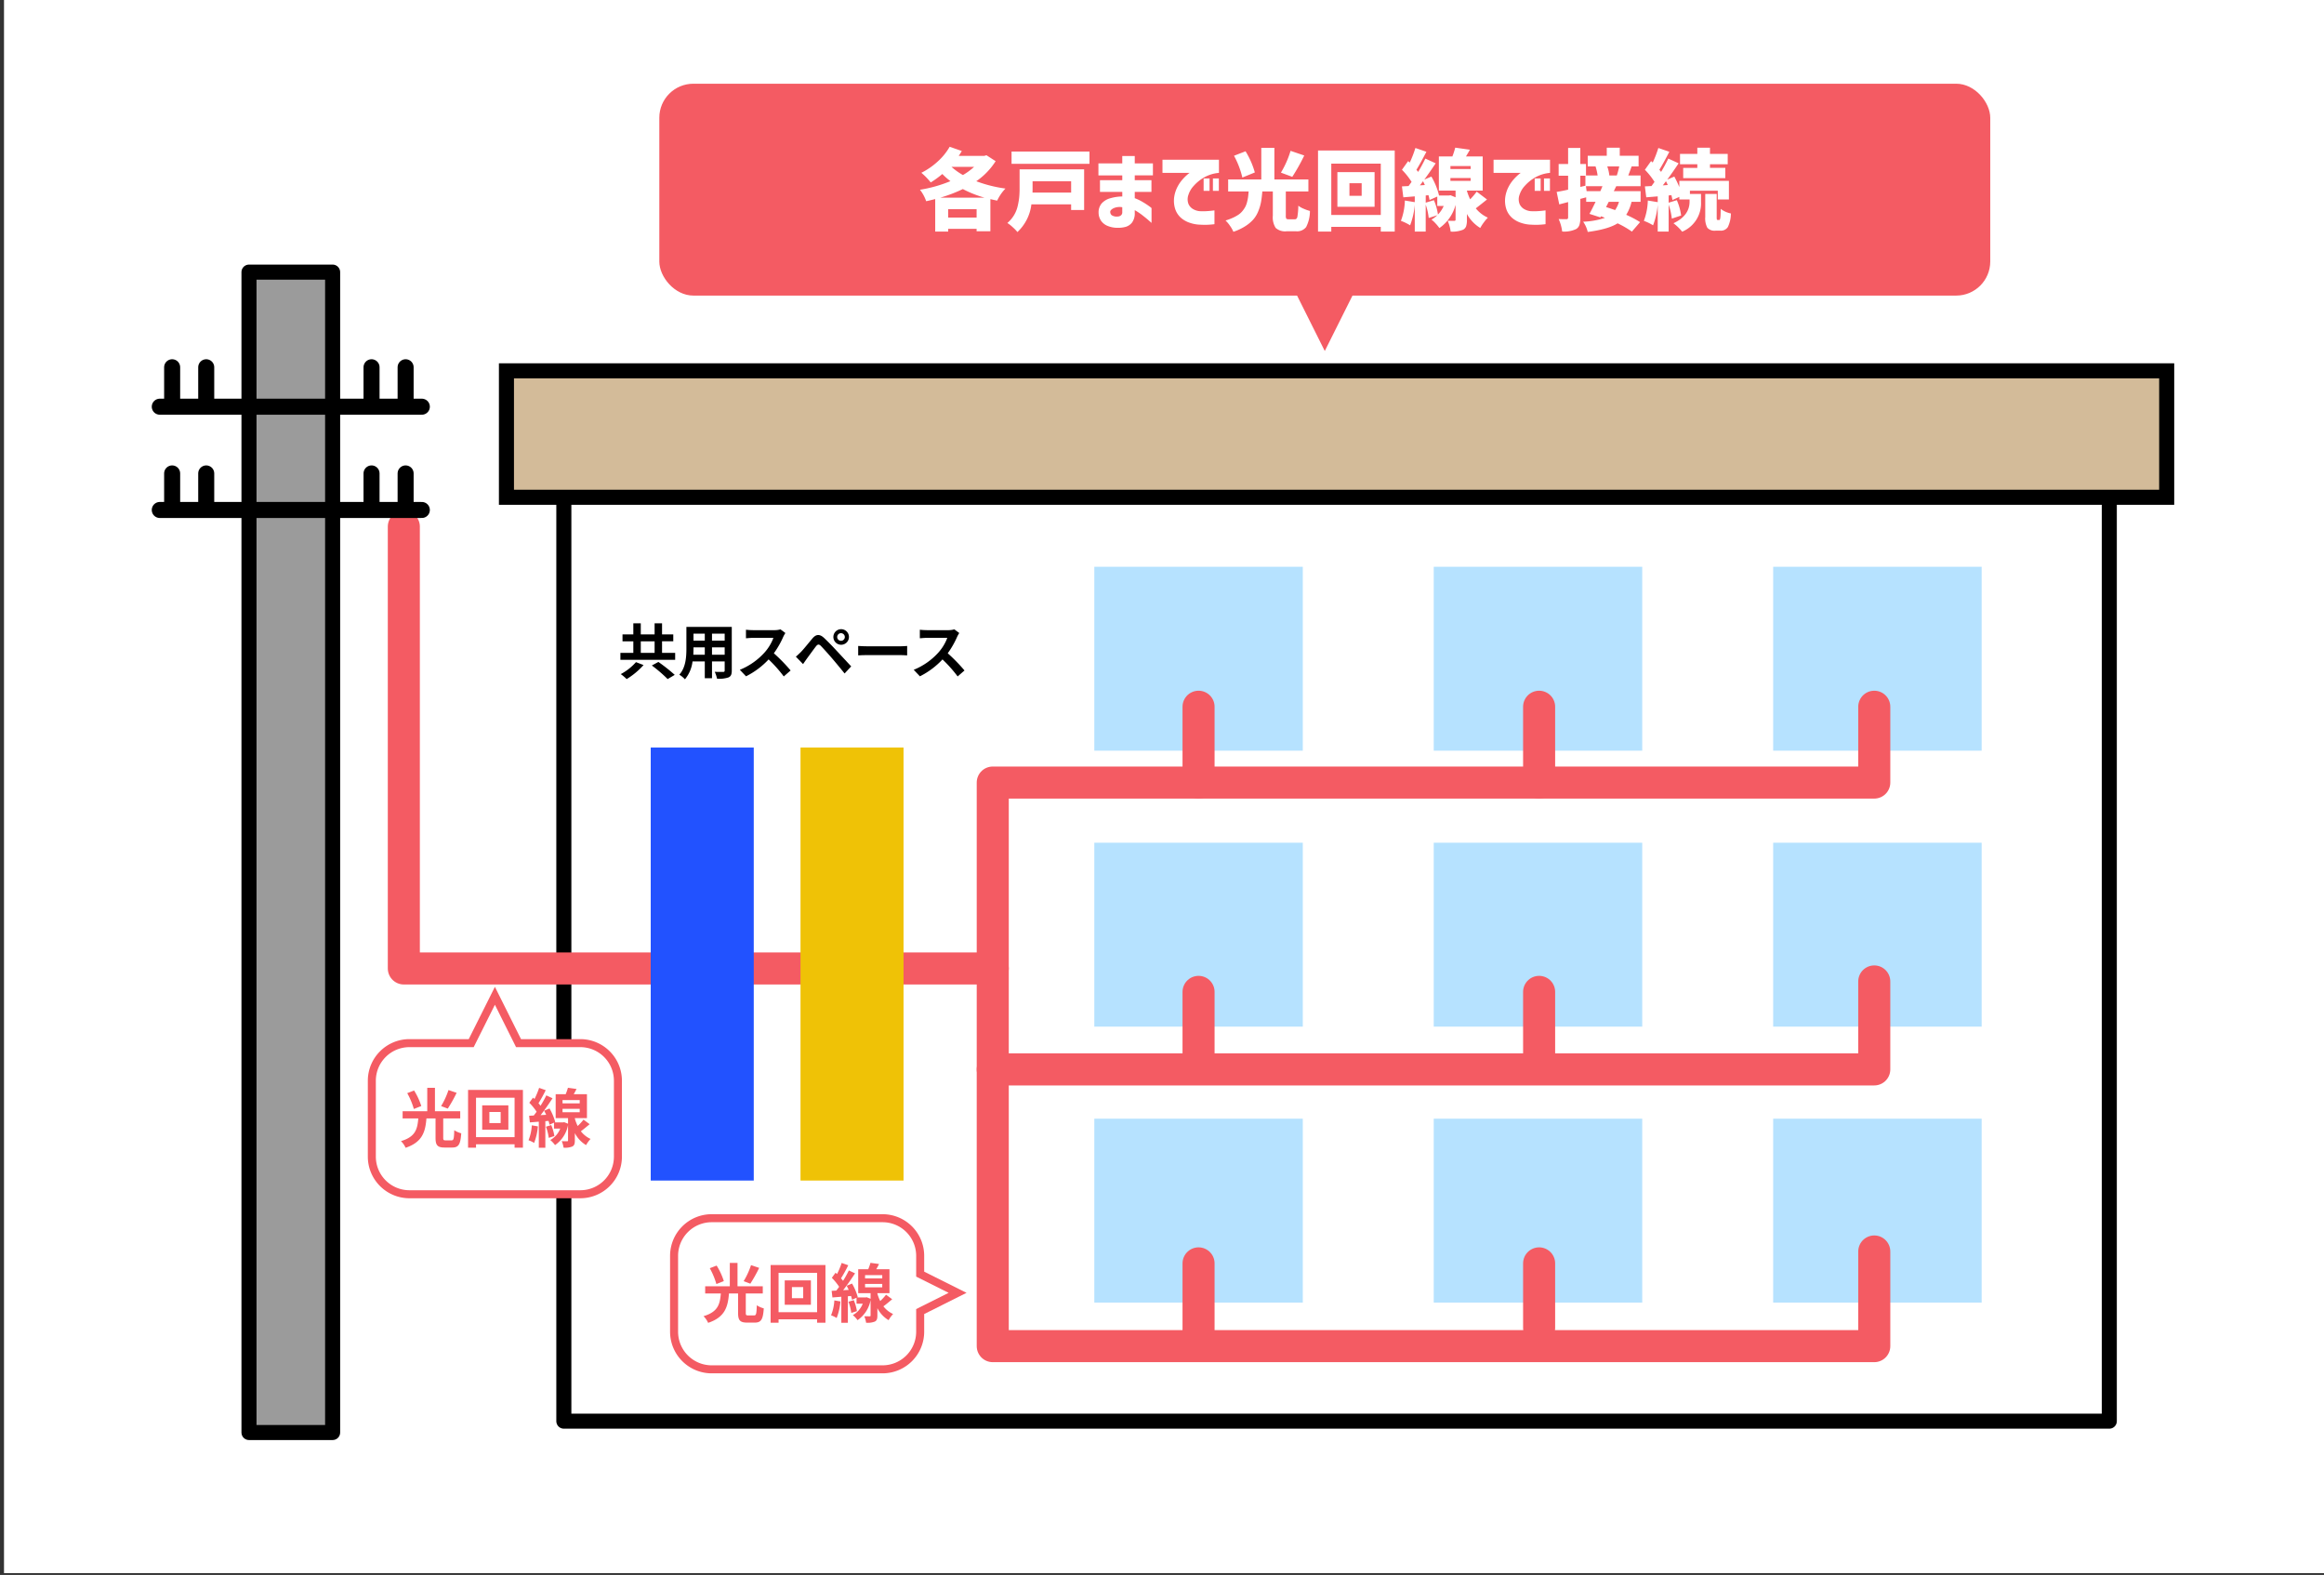 <svg xmlns="http://www.w3.org/2000/svg" xmlns:xlink="http://www.w3.org/1999/xlink" width="580" height="393" viewBox="0 0 580 393"><rect x="0" y="0" width="580" height="393" fill="#333333" stroke="none"/><defs><clipPath id="a"><rect width="580" height="393" transform="translate(120 3650)" fill="#fff"/></clipPath></defs><g transform="translate(-120 -3650)" clip-path="url(#a)"><g transform="translate(410.717 3846.271)"><g transform="translate(-289.717 -196.271)"><rect width="579.433" height="392.542" fill="#fff"/><rect width="11.612" height="10.919" transform="translate(200.027 242.109)" fill="#2252ff"/><rect width="11.612" height="10.919" transform="translate(220.015 242.109)" fill="#2252ff"/><rect width="11.612" height="10.919" transform="translate(259.846 242.109)" fill="#2252ff"/><rect width="11.612" height="10.919" transform="translate(200.027 261.023)" fill="#2252ff"/><rect width="11.612" height="10.919" transform="translate(220.015 261.023)" fill="#2252ff"/><rect width="11.612" height="10.919" transform="translate(259.846 261.023)" fill="#2252ff"/><rect width="11.612" height="10.919" transform="translate(200.027 280.408)" fill="#2252ff"/><rect width="11.612" height="10.919" transform="translate(220.015 280.408)" fill="#2252ff"/><rect width="11.612" height="10.919" transform="translate(259.846 280.408)" fill="#2252ff"/><rect width="385.699" height="236.128" transform="translate(139.718 118.491)" fill="#fff" stroke="#000" stroke-linecap="round" stroke-linejoin="round" stroke-width="3.757"/><rect width="20.874" height="289.552" transform="translate(61.14 67.901)" fill="#9b9b9b" stroke="#000" stroke-linecap="round" stroke-linejoin="round" stroke-width="3.757"/><rect width="52.033" height="45.891" transform="translate(441.531 141.426)" fill="#b6e2ff"/><rect width="52.033" height="45.891" transform="translate(356.818 141.426)" fill="#b6e2ff"/><rect width="52.033" height="45.891" transform="translate(272.106 141.426)" fill="#b6e2ff"/><rect width="52.033" height="45.891" transform="translate(441.531 210.286)" fill="#b6e2ff"/><rect width="52.033" height="45.891" transform="translate(356.818 210.286)" fill="#b6e2ff"/><rect width="52.033" height="45.891" transform="translate(272.106 210.286)" fill="#b6e2ff"/><rect width="52.033" height="45.891" transform="translate(441.531 279.146)" fill="#b6e2ff"/><rect width="52.033" height="45.891" transform="translate(356.818 279.146)" fill="#b6e2ff"/><rect width="52.033" height="45.891" transform="translate(272.106 279.146)" fill="#b6e2ff"/><path d="M167.5,162.907v1.741H153.835v-1.741h3.224v-2.879h-2.7V158.3h2.7v-2.775h1.86V158.3h3.45v-2.775h1.86V158.3h2.8v1.725h-2.8v2.879Zm-7.89,3.045a18.748,18.748,0,0,1-4.215,3.5,12.453,12.453,0,0,0-1.469-1.245,13.472,13.472,0,0,0,3.795-2.985Zm-.69-3.045h3.45v-2.879h-3.45Zm4.395,2.265a44.049,44.049,0,0,1,4.079,3.225l-1.769,1.05a35.572,35.572,0,0,0-3.945-3.39Z"/><path d="M181.629,167.318c0,.96-.21,1.439-.81,1.71a6.987,6.987,0,0,1-2.88.314,6.757,6.757,0,0,0-.57-1.71c.84.045,1.83.03,2.1.03.285,0,.39-.09.39-.36v-2.25h-3.165v4.186h-1.8v-4.186h-3.06a8.587,8.587,0,0,1-1.89,4.455,6.589,6.589,0,0,0-1.41-1.155c1.636-1.8,1.771-4.47,1.771-6.57v-5.354h11.324Zm-6.735-3.946v-1.844h-2.82v.269c0,.481-.015,1.021-.045,1.575Zm-2.82-5.25v1.741h2.82v-1.741Zm7.785,0h-3.165v1.741h3.165Zm0,5.25v-1.844h-3.165v1.844Z"/><path d="M194.484,158.888a22.039,22.039,0,0,1-2.354,4.124,42.15,42.15,0,0,1,4.184,4.29l-1.71,1.485a34.125,34.125,0,0,0-3.78-4.245,19.745,19.745,0,0,1-5.64,4.215l-1.544-1.62a16.8,16.8,0,0,0,6.15-4.3,11.625,11.625,0,0,0,2.234-3.675h-5.085c-.63,0-1.454.09-1.769.106v-2.13a16.756,16.756,0,0,0,1.769.105h5.295a5.329,5.329,0,0,0,1.545-.2l1.231.915A7.036,7.036,0,0,0,194.484,158.888Z"/><path d="M198.864,162.712c.676-.689,1.846-2.159,2.88-3.39.886-1.049,1.771-1.214,2.94-.12,1,.946,2.161,2.146,3.06,3.12,1,1.065,2.535,2.73,3.69,3.96l-1.65,1.77c-1-1.245-2.28-2.79-3.165-3.824s-2.205-2.49-2.745-3.045c-.48-.481-.795-.45-1.23.09-.585.75-1.65,2.234-2.25,3.045-.344.479-.705,1-.974,1.394l-1.8-1.859C198.069,163.492,198.4,163.162,198.864,162.712ZM208.884,157a1.943,1.943,0,1,1,0,3.885,1.943,1.943,0,0,1,0-3.885Zm0,2.9a.954.954,0,0,0,.96-.946.966.966,0,0,0-.96-.959.953.953,0,0,0-.945.959A.941.941,0,0,0,208.884,159.893Z"/><path d="M215.59,161.273h8.054c.705,0,1.366-.061,1.755-.09v2.354c-.36-.014-1.125-.075-1.755-.075H215.59c-.856,0-1.861.03-2.415.075v-2.354C213.715,161.228,214.809,161.273,215.59,161.273Z"/><path d="M237.879,158.888a22.047,22.047,0,0,1-2.355,4.124,42.168,42.168,0,0,1,4.185,4.29L238,168.787a34.2,34.2,0,0,0-3.78-4.245,19.745,19.745,0,0,1-5.64,4.215l-1.545-1.62a16.8,16.8,0,0,0,6.15-4.3,11.612,11.612,0,0,0,2.235-3.675h-5.085c-.63,0-1.454.09-1.77.106v-2.13a16.791,16.791,0,0,0,1.77.105h5.295a5.335,5.335,0,0,0,1.545-.2l1.23.915A7.041,7.041,0,0,0,237.879,158.888Z"/><path d="M246.759,241.658H99.784V131.407" fill="none" stroke="#f45b63" stroke-linecap="round" stroke-linejoin="round" stroke-width="8"/><rect width="25.712" height="108.045" transform="translate(161.403 186.536)" fill="#2252ff"/><rect width="25.712" height="108.045" transform="translate(198.783 186.536)" fill="#efc206"/><path d="M466.761,176.353v18.918h-220V335.9h220V312.281" fill="none" stroke="#f45b63" stroke-linecap="round" stroke-linejoin="round" stroke-width="8"/><line y1="18.918" transform="translate(383.118 176.353)" fill="none" stroke="#f45b63" stroke-linecap="round" stroke-linejoin="round" stroke-width="8"/><line y1="18.918" transform="translate(298.122 176.353)" fill="none" stroke="#f45b63" stroke-linecap="round" stroke-linejoin="round" stroke-width="8"/><line y1="16.083" transform="translate(383.118 315.251)" fill="none" stroke="#f45b63" stroke-linecap="round" stroke-linejoin="round" stroke-width="8"/><line y1="18.918" transform="translate(298.122 315.251)" fill="none" stroke="#f45b63" stroke-linecap="round" stroke-linejoin="round" stroke-width="8"/><line y1="16.083" transform="translate(383.118 247.503)" fill="none" stroke="#f45b63" stroke-linecap="round" stroke-linejoin="round" stroke-width="8"/><line y1="18.918" transform="translate(298.122 247.503)" fill="none" stroke="#f45b63" stroke-linecap="round" stroke-linejoin="round" stroke-width="8"/><path d="M246.759,266.845h220V244.9" fill="none" stroke="#f45b63" stroke-linecap="round" stroke-linejoin="round" stroke-width="8"/><line x1="65.401" transform="translate(38.876 127.252)" fill="none" stroke="#000" stroke-linecap="round" stroke-linejoin="round" stroke-width="4"/><line x1="65.401" transform="translate(38.876 101.483)" fill="none" stroke="#000" stroke-linecap="round" stroke-linejoin="round" stroke-width="4"/><line y1="7.883" transform="translate(50.467 91.64)" fill="none" stroke="#000" stroke-linecap="round" stroke-linejoin="round" stroke-width="4"/><line y1="7.883" transform="translate(41.963 91.64)" fill="none" stroke="#000" stroke-linecap="round" stroke-linejoin="round" stroke-width="4"/><line y1="7.883" transform="translate(100.23 91.64)" fill="none" stroke="#000" stroke-linecap="round" stroke-linejoin="round" stroke-width="4"/><line y1="7.883" transform="translate(91.726 91.64)" fill="none" stroke="#000" stroke-linecap="round" stroke-linejoin="round" stroke-width="4"/><line y1="7.883" transform="translate(50.467 118.132)" fill="none" stroke="#000" stroke-linecap="round" stroke-linejoin="round" stroke-width="4"/><line y1="7.883" transform="translate(41.963 118.132)" fill="none" stroke="#000" stroke-linecap="round" stroke-linejoin="round" stroke-width="4"/><line y1="7.883" transform="translate(100.23 118.132)" fill="none" stroke="#000" stroke-linecap="round" stroke-linejoin="round" stroke-width="4"/><line y1="7.883" transform="translate(91.726 118.132)" fill="none" stroke="#000" stroke-linecap="round" stroke-linejoin="round" stroke-width="4"/><rect width="332.161" height="52.868" rx="8.5" transform="translate(163.545 20.889)" fill="#f45b63"/><rect width="414.347" height="31.55" transform="translate(125.394 92.534)" fill="#d3bb99" stroke="#000" stroke-miterlimit="10" stroke-width="3.757"/><path d="M245.182,38.734l2.3,1.482a17.354,17.354,0,0,1-4.834,5.006,33.154,33.154,0,0,0,7.284,1.826,11.1,11.1,0,0,0-2.063,3.008q-.581-.106-1.7-.365V57.7h-3.438v-.6h-7.09v.687H232.4V49.669q-1.5.387-2.256.537a9.855,9.855,0,0,0-1.546-2.857A33.74,33.74,0,0,0,236.2,45.2a16.338,16.338,0,0,1-2.019-1.783,23.443,23.443,0,0,1-2.9,2.106,16.422,16.422,0,0,0-2.342-2.407A17.635,17.635,0,0,0,233,40.323a14.942,14.942,0,0,0,3.008-3.7l3.029,1.053q-.28.5-.773,1.225h6.38ZM233.666,49.325h11.043a28.018,28.018,0,0,1-5.414-2.148A36.632,36.632,0,0,1,233.666,49.325Zm1.976,4.963h7.09V52.2h-7.09Zm6.467-12.654h-5.65a16.146,16.146,0,0,0,2.857,2.041A15.658,15.658,0,0,0,242.109,41.634Z" fill="#fff"/><path d="M269.566,42.257V52.4h-3.244V51H256.4a11.241,11.241,0,0,1-3.48,6.9,10.447,10.447,0,0,0-1.193-1.225,8.539,8.539,0,0,0-1.321-1.031,7.829,7.829,0,0,0,2.578-4.222,17.673,17.673,0,0,0,.376-2.17,21.7,21.7,0,0,0,.1-2.18V42.257ZM251.455,37.81H270.9v3.072H251.455Zm14.867,7.412H256.7v1.891c0,.416-.008.73-.021.945h9.646Z" fill="#fff"/><path d="M273.519,44.964h5.565v-1.2h-5.951V40.775h5.951V38.927H282.2v1.848h4.533v2.986H282.2v1.2h4.168v2.922H282.2v1.568a11.907,11.907,0,0,1,1.934.924,18.93,18.93,0,0,1,1.611,1.042,7.076,7.076,0,0,1,.645.505V55.62c-.015-.013-.23-.2-.645-.569s-.938-.795-1.568-1.289a15.537,15.537,0,0,0-1.977-1.321v.666a3.8,3.8,0,0,1-.72,2.481,3.163,3.163,0,0,1-1.632,1.042,7.311,7.311,0,0,1-1.945.215,6.422,6.422,0,0,1-2.363-.43,3.749,3.749,0,0,1-1.708-1.267,3.623,3.623,0,0,1-.655-2.063,3.391,3.391,0,0,1,.8-2.363,4.538,4.538,0,0,1,2.2-1.278,11.229,11.229,0,0,1,2.911-.419V47.886h-5.565Zm4.383,9.067a1.325,1.325,0,0,0,.795-.248.943.943,0,0,0,.387-.719V51.71a3.73,3.73,0,0,0-2.17.247q-.818.42-.838.892a1.12,1.12,0,0,0,.355.838A2.206,2.206,0,0,0,277.9,54.031Z" fill="#fff"/><path d="M303.211,39.851v3.287a8.978,8.978,0,0,0-3.685,1.128,10.365,10.365,0,0,0-2.6,2.1,5.972,5.972,0,0,0-1.343,2.288,3.25,3.25,0,0,0,.064,2.331,2.8,2.8,0,0,0,1.257,1.268,3.936,3.936,0,0,0,1.493.44,15.223,15.223,0,0,0,1.655,0c.529-.028,1-.067,1.407-.118s.619-.075.634-.075v3.438a19,19,0,0,1-2.084.161q-.9.01-1.87-.054a8.623,8.623,0,0,1-2.105-.419,6.481,6.481,0,0,1-2.181-1.171,5.066,5.066,0,0,1-1.5-2.127,6.732,6.732,0,0,1-.29-3.287,8.032,8.032,0,0,1,.828-2.471,9.182,9.182,0,0,1,1.289-1.858,12.465,12.465,0,0,1,1.192-1.171,3.544,3.544,0,0,1,.537-.408h-6.789V39.851Zm-3.824,7.777V44.534h1.482v3.094Zm2.32,0V44.534h1.482v3.094Z" fill="#fff"/><path d="M320.635,54.718h1.525c.314,0,.522-.2.623-.591a18.15,18.15,0,0,0,.236-2.8,5.726,5.726,0,0,0,1.343.763,10.167,10.167,0,0,0,1.558.548,8.8,8.8,0,0,1-.946,4.018,2.844,2.844,0,0,1-2.513,1.052h-2.342a3.518,3.518,0,0,1-2.75-.838,4.9,4.9,0,0,1-.709-3.072V47.779h-2.621q-.129,1.526-.322,2.61a11.659,11.659,0,0,1-.677,2.288A7.288,7.288,0,0,1,311.8,54.75a9.448,9.448,0,0,1-2.009,1.687,13.173,13.173,0,0,1-2.976,1.4,7.765,7.765,0,0,0-.838-1.482,7.981,7.981,0,0,0-1.117-1.332,14.485,14.485,0,0,0,1.88-.709,9.433,9.433,0,0,0,1.4-.784,4.646,4.646,0,0,0,1-.946,6.459,6.459,0,0,0,.677-1.031,5.633,5.633,0,0,0,.419-1.16,11.348,11.348,0,0,0,.247-1.235q.075-.56.14-1.375H305.51V44.771h8.271V36.886h3.266v7.885h8.486v3.008H319.9v5.994a1.587,1.587,0,0,0,.118.784C320.1,54.664,320.3,54.718,320.635,54.718ZM312.17,43.031,309.055,44.3a21.6,21.6,0,0,0-2.084-5.435l2.878-1.118A20.751,20.751,0,0,1,312.17,43.031Zm8.916-5.393L324.5,38.8a47.639,47.639,0,0,1-2.987,5.328l-2.835-1.053A23.556,23.556,0,0,0,321.086,37.638Z" fill="#fff"/><path d="M327.939,37.552h19.143V57.79H343.6V56.609H331.248V57.79h-3.309Zm3.309,16.092H343.6V40.839H331.248Zm1.525-10.7h9.282V51.6h-9.282Zm6.059,5.908V45.716h-3.051v3.137Z" fill="#fff"/><path d="M367.535,47.822l2.578,1.955q-.451.366-1.4,1.117t-1.4,1.095a8.159,8.159,0,0,0,3.008,2.321,10.939,10.939,0,0,0-1.042,1.246,9.493,9.493,0,0,0-.849,1.332,9.389,9.389,0,0,1-3.33-3.5v1.482a4.836,4.836,0,0,1-.2,1.59,1.577,1.577,0,0,1-.763.86,7.146,7.146,0,0,1-3.093.472,9.727,9.727,0,0,0-.752-2.707q.643.022,1.654.022c.215,0,.322-.093.322-.28V51.109a10.217,10.217,0,0,1-4.039,5.8,10.078,10.078,0,0,0-.924-1.128,7.135,7.135,0,0,0-1.052-.977,7.744,7.744,0,0,0,1.461-1.1l-2.149.688a14.62,14.62,0,0,0-.752-3.33V57.79h-2.728V51.109a19.152,19.152,0,0,1-1.16,5.113,12.745,12.745,0,0,0-2.3-1.117,15.393,15.393,0,0,0,.988-5.071l2.471.409V49l-2.858.236-.343-2.728,1.654-.086c.043-.057.153-.211.333-.462s.318-.44.419-.569a17.6,17.6,0,0,0-2.406-3.03l1.546-2.169.409.365a27.39,27.39,0,0,0,1.4-3.631l2.75.945q-1.611,3.094-2.492,4.49c.129.144.271.323.43.538q.922-1.526,1.8-3.33l2.578,1.181q-1.568,2.343-2.835,4.061l1.761-.752a17.086,17.086,0,0,1,1.912,4.726h2.407l.472-.064,1.246.515V47.564H358.1v-8.53h3.373a19.02,19.02,0,0,0,.709-2.191l3.653.516q-.193.385-.967,1.675h4.168v8.53h-3.932v.086a14.841,14.841,0,0,0,.8,2.084A16.314,16.314,0,0,0,367.535,47.822Zm-14.18-1.569,1.246-.086q-.3-.644-.451-.945Q353.7,45.824,353.355,46.253Zm1.461,4.319,2.041-.624a13.509,13.509,0,0,1,1.01,3.588,7.163,7.163,0,0,0,1.44-2.148H357.7V49.046l-1.933.86q-.045-.344-.258-1.2l-.688.065Zm6.166-9.131v.73h5.049v-.73Zm0,2.986v.709h5.049v-.709Z" fill="#fff"/><path d="M385.84,39.851v3.287a8.978,8.978,0,0,0-3.685,1.128,10.365,10.365,0,0,0-2.6,2.1,5.972,5.972,0,0,0-1.343,2.288,3.244,3.244,0,0,0,.064,2.331,2.8,2.8,0,0,0,1.257,1.268,3.936,3.936,0,0,0,1.493.44,15.223,15.223,0,0,0,1.655,0c.529-.028,1-.067,1.407-.118s.619-.075.634-.075v3.438a19.021,19.021,0,0,1-2.084.161q-.9.01-1.87-.054a8.623,8.623,0,0,1-2.105-.419,6.481,6.481,0,0,1-2.181-1.171,5.066,5.066,0,0,1-1.5-2.127,6.732,6.732,0,0,1-.29-3.287,8.058,8.058,0,0,1,.827-2.471,9.225,9.225,0,0,1,1.29-1.858A12.465,12.465,0,0,1,378,43.546a3.544,3.544,0,0,1,.537-.408h-6.789V39.851Zm-3.825,7.777V44.534H383.5v3.094Zm2.321,0V44.534h1.482v3.094Z" fill="#fff"/><path d="M408.441,46.468h-6.08l-.6,1.225h6.681v2.664h-2.256a10.881,10.881,0,0,1-1.332,3.244,24.548,24.548,0,0,1,3.459,1.826l-2.041,2.363a24.206,24.206,0,0,0-3.566-2.062q-2.343,1.482-7.455,2.148a7.563,7.563,0,0,0-1.139-2.556,18.77,18.77,0,0,0,5.436-.967q-.861-.344-.989-.387l-.15.279-2.728-.881q.535-.943,1.525-3.007h-2.342V49.239l-1.461.387v4.662a5.887,5.887,0,0,1-.225,1.837,1.908,1.908,0,0,1-.806,1.021,6.888,6.888,0,0,1-3.5.623,10.682,10.682,0,0,0-.881-3.115c.529.029,1.182.043,1.955.043q.408,0,.408-.43V50.421l-2.212.58-.645-3.115q1.245-.194,2.857-.559v-3.48h-2.363V40.925h2.363v-4H393.4v4h1.418v2.857h2.9a14.111,14.111,0,0,0-.516-2.255H395.25V38.863H400v-2h3.244v2h4.7v2.664h-1.74q-.451,1.289-.838,2.255h3.072ZM393.4,43.847V46.64l1.268-.3V43.847Zm1.569,3.846h3.437l.516-1.225H394.8Zm8.078,2.664h-2.557c-.3.6-.523,1.039-.666,1.31q.839.258,2.256.752A7.229,7.229,0,0,0,403.049,50.357Zm.064-8.83h-2.986a9.576,9.576,0,0,1,.515,2.255h1.87A22.062,22.062,0,0,0,403.113,41.527Z" fill="#fff"/><path d="M420.752,47.585V48.4h2.771v2a7.638,7.638,0,0,1-4.705,7.412,12.211,12.211,0,0,0-2.17-2.106q4.017-1.889,4.018-5.392v-.537h-2.557v-.645l-1.719.774q-.044-.344-.257-1.2l-.688.065v1.805l2.041-.624a14.26,14.26,0,0,1,1.074,3.825l-2.32.773a16.047,16.047,0,0,0-.795-3.48V57.79h-2.728V51.109a19.152,19.152,0,0,1-1.16,5.113,12.745,12.745,0,0,0-2.3-1.117,15.393,15.393,0,0,0,.988-5.071l2.471.409V49l-2.858.236-.344-2.728,1.655-.086c.043-.057.153-.211.333-.462s.318-.44.419-.569a17.617,17.617,0,0,0-2.407-3.03l1.547-2.169.409.365a27.39,27.39,0,0,0,1.4-3.631l2.75.945q-1.611,3.094-2.492,4.49c.129.144.271.323.43.538q.923-1.526,1.8-3.33l2.578,1.181q-1.569,2.343-2.836,4.061l1.762-.752a27.989,27.989,0,0,1,1.246,2.621V45.136h12.375v4.641h-2.771V47.585Zm-6.768-1.332,1.246-.086q-.3-.644-.451-.945Q414.327,45.824,413.984,46.253Zm8.615-4.361v-.9h-4.318V38.411H422.6V36.864h3.159v1.547h4.425v2.578h-4.425v.9h3.824v2.556H419.076V41.892Zm5.071,13h.387a.177.177,0,0,0,.161-.086,1.348,1.348,0,0,0,.107-.387,6.607,6.607,0,0,0,.075-.838q.021-.535.043-1.461a5.979,5.979,0,0,0,2.535,1.139,7.915,7.915,0,0,1-.752,3.384,2.048,2.048,0,0,1-1.869.913h-1.2a2.388,2.388,0,0,1-2.062-.731,4.957,4.957,0,0,1-.516-2.685V48.4h2.857v5.714a2.765,2.765,0,0,0,.043.645A.183.183,0,0,0,427.67,54.89Z" fill="#fff"/><path d="M329.625,87.584l-8.481-16.961h16.961Z" fill="#f45b63"/><path d="M237.987,322.6l-9.338-4.669v-4.566a9.387,9.387,0,0,0-9.387-9.387H176.617a9.387,9.387,0,0,0-9.387,9.387V332.3a9.387,9.387,0,0,0,9.387,9.387h42.645a9.387,9.387,0,0,0,9.387-9.387v-5.029Z" fill="#fff" stroke="#f45b63" stroke-miterlimit="10" stroke-width="2"/><path d="M187.2,328.235c.513,0,.608-.353.673-2.53a5.836,5.836,0,0,0,1.744.769c-.191,2.8-.672,3.554-2.257,3.554h-1.9c-1.809,0-2.257-.609-2.257-2.434V322.76h-2.273c-.272,3.362-1.008,5.923-5.2,7.331a5.346,5.346,0,0,0-1.153-1.664c3.666-1.089,4.1-3.058,4.322-5.667h-3.906v-1.792h6.147v-5.843h1.921v5.843h6.306v1.792h-4.241v4.818c0,.561.08.657.607.657Zm-9.411-7.828a18.667,18.667,0,0,0-1.649-3.953l1.712-.656a16.871,16.871,0,0,1,1.793,3.873Zm10.676-4.033a35.5,35.5,0,0,1-2.209,3.938l-1.664-.625a19.048,19.048,0,0,0,1.841-4Z" fill="#f45b63"/><path d="M205.009,315.654V330.06h-2.081v-.849h-9.621v.849h-1.984V315.654Zm-2.081,11.781v-9.828h-9.621v9.828Zm-1.553-7.94v6.082h-6.531v-6.082Zm-1.921,1.664h-2.817v2.77h2.817Z" fill="#f45b63"/><path d="M208.747,324.745a14.692,14.692,0,0,1-.944,4.13,8.077,8.077,0,0,0-1.393-.673,11.641,11.641,0,0,0,.816-3.713Zm12.918-.544c-.736.608-1.5,1.264-2.193,1.761a6.4,6.4,0,0,0,2.417,1.92,7.983,7.983,0,0,0-1.121,1.537,7.387,7.387,0,0,1-2.8-2.993v1.824c0,.817-.128,1.265-.64,1.522a4.842,4.842,0,0,1-2.177.288,6.562,6.562,0,0,0-.448-1.617c.544.016,1.136.016,1.313.016.208,0,.255-.049.255-.224v-3.842a7.789,7.789,0,0,1-3.249,5.026,6.814,6.814,0,0,0-1.184-1.264,5.6,5.6,0,0,0,2.48-2.849h-1.552v-1.489l-1.121.512c-.047-.272-.144-.592-.24-.944l-.8.063v6.627h-1.632v-6.5l-2.226.177-.191-1.649,1.152-.064c.24-.288.48-.608.72-.944a14.63,14.63,0,0,0-1.825-2.241l.929-1.281c.111.113.239.224.368.336a19.643,19.643,0,0,0,1.153-2.768l1.648.576a36.18,36.18,0,0,1-1.809,3.265,7.661,7.661,0,0,1,.512.625,25.939,25.939,0,0,0,1.441-2.594l1.552.721c-.88,1.344-1.968,2.928-2.976,4.21l1.392-.081c-.16-.352-.337-.705-.512-1.024l1.344-.56a13.912,13.912,0,0,1,1.425,3.393l-.177.08h2.129l.288-.048.961.384v-1.408h-3.089V316.71h2.5a12.869,12.869,0,0,0,.56-1.6l2.145.3c-.224.449-.464.9-.7,1.3h3.3v5.971h-3.009v.143a10.22,10.22,0,0,0,.7,1.826,14.294,14.294,0,0,0,1.457-1.585Zm-9.588.224a11.731,11.731,0,0,1,.784,2.737l-1.409.449a11.8,11.8,0,0,0-.7-2.786ZM214.893,319h4.29v-.816h-4.29Zm0,2.225h4.29v-.849h-4.29Z" fill="#f45b63"/><path d="M143.829,260.292H128.412l-5.9-11.811L116.6,260.292H101.185a9.387,9.387,0,0,0-9.387,9.387v18.933A9.388,9.388,0,0,0,101.185,298h42.644a9.387,9.387,0,0,0,9.387-9.388V269.679A9.387,9.387,0,0,0,143.829,260.292Z" fill="#fff" stroke="#f45b63" stroke-miterlimit="10" stroke-width="2"/><path d="M111.695,284.55c.513,0,.609-.353.673-2.529a5.859,5.859,0,0,0,1.744.768c-.191,2.8-.672,3.554-2.257,3.554h-1.9c-1.809,0-2.257-.608-2.257-2.434v-4.834h-2.273c-.272,3.363-1.008,5.923-5.2,7.331a5.358,5.358,0,0,0-1.153-1.664c3.666-1.088,4.1-3.057,4.323-5.667H99.482v-1.792h6.147v-5.842h1.921v5.842h6.306v1.792h-4.241v4.819c0,.56.08.656.608.656Zm-9.411-7.827a18.646,18.646,0,0,0-1.649-3.953l1.713-.656a16.907,16.907,0,0,1,1.792,3.873Zm10.676-4.033a35.383,35.383,0,0,1-2.209,3.937L109.087,276a19,19,0,0,0,1.841-4Z" fill="#f45b63"/><path d="M129.505,271.969v14.406h-2.081v-.848H117.8v.848h-1.985V271.969Zm-2.081,11.781v-9.828H117.8v9.828Zm-1.553-7.939v6.082H119.34v-6.082Zm-1.921,1.664h-2.817v2.769h2.817Z" fill="#f45b63"/><path d="M133.243,281.061a14.71,14.71,0,0,1-.944,4.13,7.933,7.933,0,0,0-1.393-.673,11.646,11.646,0,0,0,.817-3.713Zm12.918-.544c-.736.607-1.5,1.264-2.193,1.761a6.4,6.4,0,0,0,2.417,1.919,7.946,7.946,0,0,0-1.12,1.538,7.385,7.385,0,0,1-2.8-2.994v1.825c0,.816-.128,1.264-.64,1.521a4.828,4.828,0,0,1-2.177.288,6.586,6.586,0,0,0-.448-1.617c.544.017,1.136.017,1.313.017.208,0,.255-.049.255-.225v-3.842a7.791,7.791,0,0,1-3.249,5.027,6.82,6.82,0,0,0-1.184-1.265,5.6,5.6,0,0,0,2.48-2.849h-1.552v-1.489l-1.121.513c-.047-.273-.144-.593-.24-.945l-.8.064v6.627h-1.632v-6.5l-2.226.177-.191-1.65,1.152-.063c.24-.288.48-.609.72-.945a14.678,14.678,0,0,0-1.825-2.241l.929-1.28c.112.112.239.224.368.336a19.655,19.655,0,0,0,1.153-2.769l1.648.576a36.15,36.15,0,0,1-1.808,3.265,8.03,8.03,0,0,1,.511.625,25.524,25.524,0,0,0,1.441-2.594l1.552.721c-.879,1.345-1.968,2.929-2.976,4.21l1.392-.08c-.16-.353-.336-.7-.512-1.024l1.344-.561a13.878,13.878,0,0,1,1.425,3.394l-.176.08h2.128l.289-.048.96.384V279h-3.089v-5.97h2.5a12.879,12.879,0,0,0,.56-1.6l2.145.3c-.224.448-.464.9-.7,1.3h3.3V279h-3.01v.144a10.317,10.317,0,0,0,.7,1.825,14.206,14.206,0,0,0,1.457-1.585Zm-9.588.223a11.752,11.752,0,0,1,.784,2.738l-1.409.448a11.793,11.793,0,0,0-.7-2.785Zm2.817-5.425h4.29V274.5h-4.29Zm0,2.224h4.29v-.848h-4.29Z" fill="#f45b63"/></g></g></g></svg>